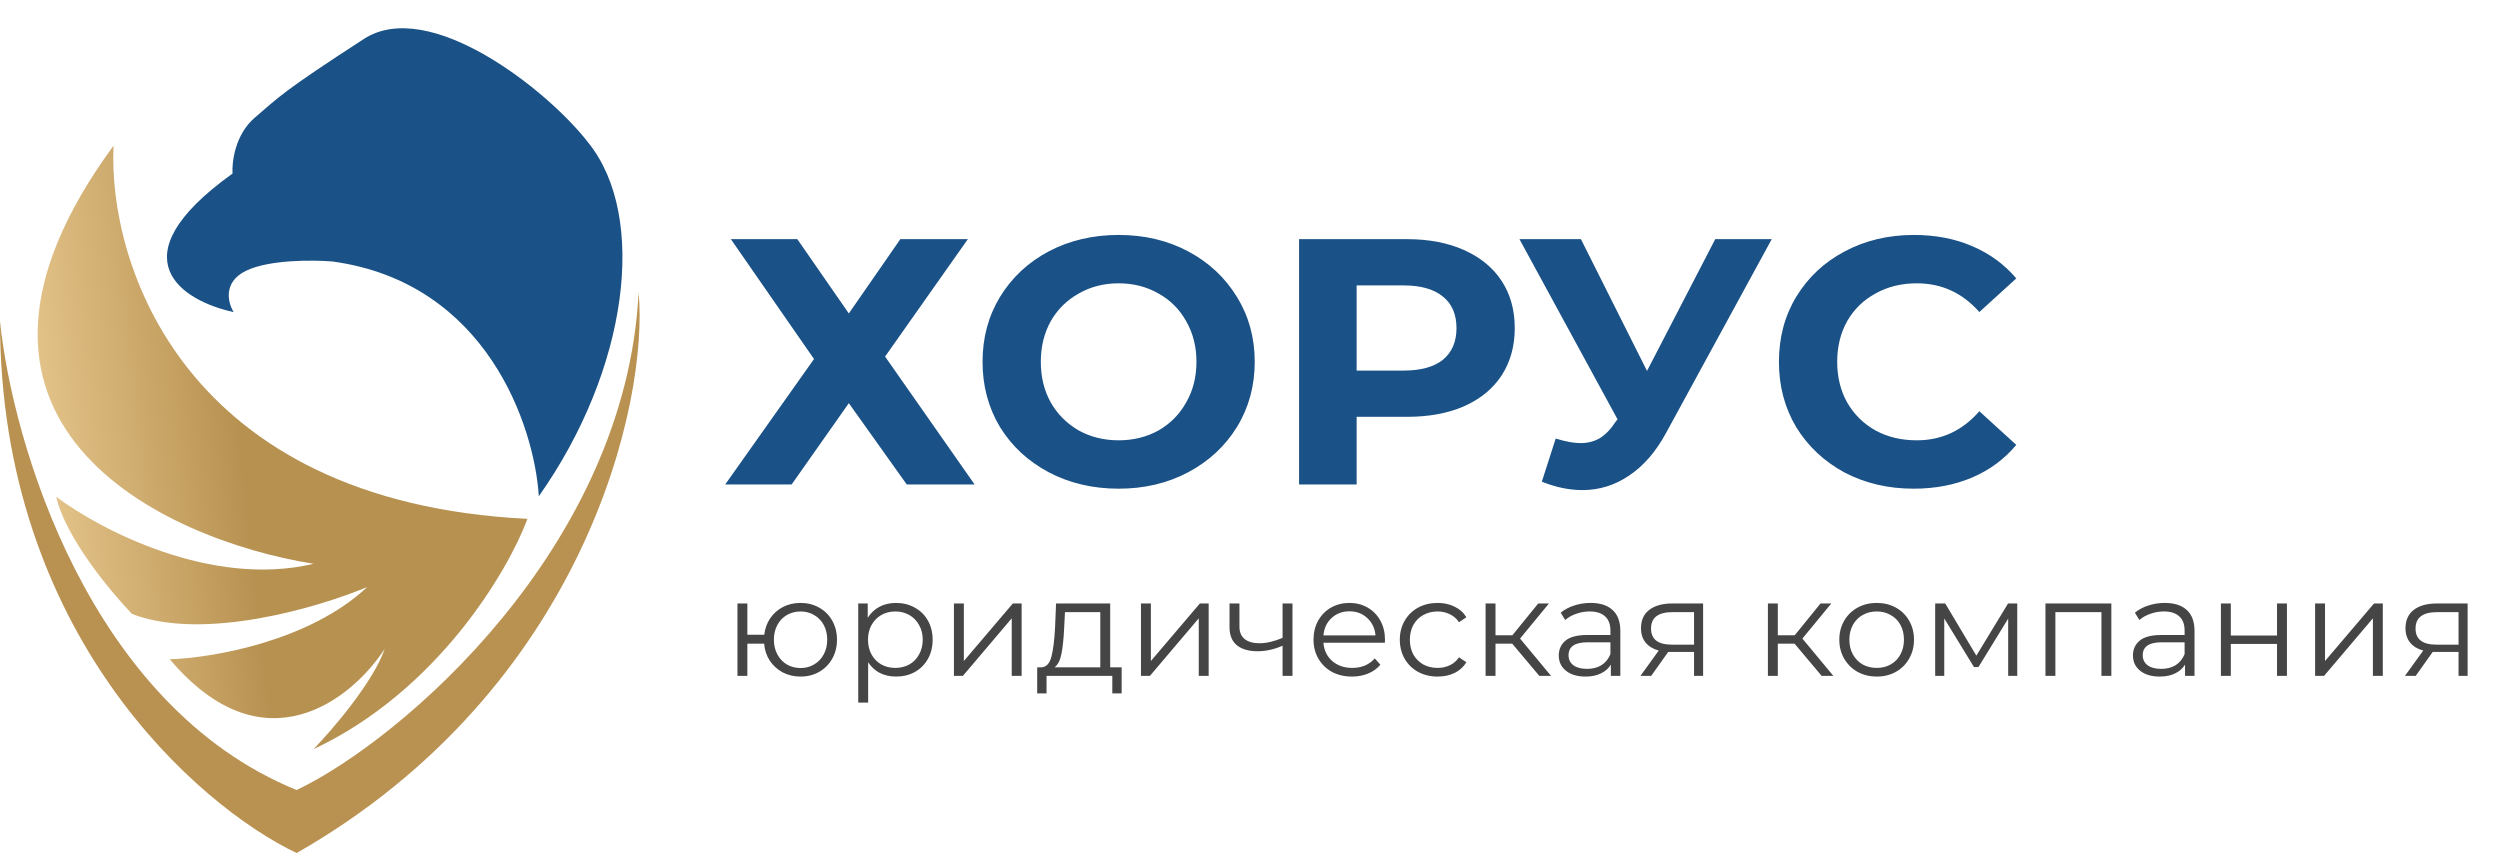 <?xml version="1.0" encoding="UTF-8"?> <svg xmlns="http://www.w3.org/2000/svg" width="165" height="57" viewBox="0 0 165 57" fill="none"><path d="M19.579 52.142C5.877 46.572 0.817 29.192 0 21.198C0 41.82 13.053 53.193 19.579 56.301C38.63 45.411 42.823 26.474 42.148 19.311C41.301 36.151 26.489 48.844 19.579 52.142Z" fill="#B99251"></path><path d="M15.347 11.455C7.475 17.091 12.117 19.897 15.422 20.596C15.052 20.008 14.69 18.642 16.212 17.884C17.734 17.126 20.671 17.152 21.95 17.259C32.154 18.656 35.276 28.169 35.562 32.751C41.477 24.376 42.747 14.303 38.842 9.434C36.163 5.95 28.329 -0.222 24.016 2.571C18.624 6.063 18.444 6.374 16.819 7.763C15.519 8.874 15.296 10.687 15.347 11.455Z" fill="#1A5186"></path><path d="M34.815 34.244C12.056 33.114 7.118 17.354 7.494 9.615C-5.905 27.873 10.713 35.619 20.696 37.21C13.931 38.822 6.555 34.931 3.712 32.785C4.295 35.435 7.291 39.048 8.716 40.523C13.433 42.34 21.033 40.091 24.244 38.739C20.391 42.353 13.947 43.427 11.206 43.512C17.426 50.87 23.257 46.115 25.395 42.817C24.643 45.004 21.949 48.146 20.696 49.443C28.871 45.606 33.515 37.712 34.815 34.244Z" fill="url(#paint0_linear_73_5)"></path><path d="M52.623 15.784L56.023 20.688L59.423 15.784H63.879L58.415 23.533L64.325 31.976H59.846L56.023 26.609L52.247 31.976H47.862L53.725 23.695L48.237 15.784H52.623ZM73.83 32.253C72.126 32.253 70.586 31.891 69.21 31.166C67.85 30.441 66.778 29.447 65.997 28.182C65.231 26.902 64.848 25.468 64.848 23.88C64.848 22.292 65.231 20.865 65.997 19.601C66.778 18.321 67.85 17.319 69.21 16.594C70.586 15.869 72.126 15.507 73.83 15.507C75.534 15.507 77.066 15.869 78.426 16.594C79.787 17.319 80.858 18.321 81.639 19.601C82.421 20.865 82.812 22.292 82.812 23.88C82.812 25.468 82.421 26.902 81.639 28.182C80.858 29.447 79.787 30.441 78.426 31.166C77.066 31.891 75.534 32.253 73.83 32.253ZM73.83 29.061C74.799 29.061 75.675 28.845 76.456 28.413C77.238 27.966 77.848 27.349 78.286 26.563C78.739 25.777 78.966 24.882 78.966 23.88C78.966 22.878 78.739 21.983 78.286 21.197C77.848 20.41 77.238 19.801 76.456 19.369C75.675 18.922 74.799 18.699 73.83 18.699C72.86 18.699 71.985 18.922 71.203 19.369C70.421 19.801 69.804 20.41 69.35 21.197C68.913 21.983 68.694 22.878 68.694 23.88C68.694 24.882 68.913 25.777 69.35 26.563C69.804 27.349 70.421 27.966 71.203 28.413C71.985 28.845 72.86 29.061 73.83 29.061ZM92.845 15.784C94.299 15.784 95.557 16.023 96.621 16.501C97.699 16.979 98.528 17.658 99.106 18.537C99.684 19.416 99.974 20.457 99.974 21.659C99.974 22.847 99.684 23.888 99.106 24.782C98.528 25.661 97.699 26.34 96.621 26.817C95.557 27.28 94.299 27.511 92.845 27.511H89.538V31.976H85.739V15.784H92.845ZM92.634 24.458C93.774 24.458 94.642 24.219 95.237 23.741C95.831 23.248 96.128 22.554 96.128 21.659C96.128 20.75 95.831 20.056 95.237 19.578C94.642 19.084 93.774 18.837 92.634 18.837H89.538V24.458H92.634ZM116.935 15.784L109.946 28.599C109.274 29.832 108.461 30.765 107.507 31.397C106.569 32.03 105.546 32.346 104.435 32.346C103.576 32.346 102.684 32.161 101.761 31.791L102.676 28.945C103.333 29.146 103.88 29.246 104.318 29.246C104.787 29.246 105.209 29.138 105.584 28.922C105.959 28.691 106.304 28.336 106.616 27.858L106.757 27.673L100.284 15.784H104.341L108.703 24.481L113.206 15.784H116.935ZM126.297 32.253C124.624 32.253 123.108 31.898 121.747 31.189C120.402 30.464 119.339 29.47 118.558 28.205C117.792 26.925 117.409 25.484 117.409 23.88C117.409 22.276 117.792 20.842 118.558 19.578C119.339 18.298 120.402 17.303 121.747 16.594C123.108 15.869 124.632 15.507 126.32 15.507C127.743 15.507 129.025 15.754 130.167 16.247C131.323 16.74 132.292 17.45 133.075 18.375L130.636 20.595C129.525 19.331 128.15 18.699 126.508 18.699C125.491 18.699 124.585 18.922 123.788 19.369C122.99 19.801 122.365 20.41 121.912 21.197C121.474 21.983 121.255 22.878 121.255 23.88C121.255 24.882 121.474 25.777 121.912 26.563C122.365 27.349 122.99 27.966 123.788 28.413C124.585 28.845 125.491 29.061 126.508 29.061C128.15 29.061 129.525 28.421 130.636 27.141L133.075 29.362C132.292 30.302 131.323 31.02 130.167 31.513C129.009 32.007 127.719 32.253 126.297 32.253Z" fill="#1A5186"></path><path d="M52.836 39.793C53.291 39.793 53.699 39.896 54.062 40.102C54.43 40.307 54.719 40.595 54.928 40.965C55.136 41.334 55.241 41.752 55.241 42.219C55.241 42.685 55.136 43.103 54.928 43.473C54.719 43.842 54.43 44.133 54.062 44.345C53.699 44.551 53.291 44.654 52.836 44.654C52.406 44.654 52.016 44.563 51.666 44.382C51.316 44.194 51.031 43.936 50.809 43.609C50.594 43.282 50.468 42.906 50.432 42.482H49.326V44.609H48.672V39.829H49.326V41.892H50.441C50.49 41.48 50.622 41.116 50.837 40.801C51.058 40.48 51.341 40.232 51.685 40.056C52.029 39.88 52.412 39.793 52.836 39.793ZM52.836 44.091C53.168 44.091 53.466 44.012 53.73 43.855C54 43.697 54.212 43.476 54.366 43.191C54.519 42.906 54.596 42.582 54.596 42.219C54.596 41.855 54.519 41.531 54.366 41.246C54.212 40.962 54 40.744 53.73 40.592C53.466 40.435 53.168 40.356 52.836 40.356C52.505 40.356 52.204 40.435 51.933 40.592C51.669 40.744 51.46 40.962 51.307 41.246C51.153 41.531 51.077 41.855 51.077 42.219C51.077 42.582 51.153 42.906 51.307 43.191C51.46 43.476 51.669 43.697 51.933 43.855C52.204 44.012 52.505 44.091 52.836 44.091ZM59.14 39.793C59.595 39.793 60.006 39.896 60.375 40.102C60.743 40.301 61.032 40.586 61.241 40.956C61.45 41.325 61.554 41.746 61.554 42.219C61.554 42.697 61.45 43.121 61.241 43.491C61.032 43.861 60.743 44.148 60.375 44.354C60.012 44.554 59.601 44.654 59.14 44.654C58.747 44.654 58.391 44.575 58.072 44.418C57.758 44.254 57.5 44.018 57.298 43.709V46.372H56.644V39.829H57.27V40.774C57.467 40.459 57.724 40.217 58.044 40.047C58.369 39.877 58.735 39.793 59.14 39.793ZM59.094 44.082C59.432 44.082 59.739 44.006 60.016 43.855C60.292 43.697 60.507 43.476 60.66 43.191C60.82 42.906 60.9 42.582 60.9 42.219C60.9 41.855 60.82 41.534 60.66 41.256C60.507 40.971 60.292 40.75 60.016 40.592C59.739 40.435 59.432 40.356 59.094 40.356C58.75 40.356 58.44 40.435 58.164 40.592C57.893 40.75 57.678 40.971 57.519 41.256C57.365 41.534 57.288 41.855 57.288 42.219C57.288 42.582 57.365 42.906 57.519 43.191C57.678 43.476 57.893 43.697 58.164 43.855C58.44 44.006 58.75 44.082 59.094 44.082ZM62.959 39.829H63.614V43.627L66.847 39.829H67.428V44.609H66.774V40.81L63.549 44.609H62.959V39.829ZM74.029 44.045V45.763H73.412V44.609H69.072V45.763H68.455V44.045H68.731C69.057 44.027 69.278 43.791 69.395 43.337C69.511 42.882 69.591 42.246 69.634 41.428L69.699 39.829H73.273V44.045H74.029ZM70.233 41.465C70.202 42.143 70.144 42.703 70.058 43.146C69.972 43.582 69.819 43.882 69.597 44.045H72.619V40.401H70.288L70.233 41.465ZM75.304 39.829H75.958V43.627L79.192 39.829H79.772V44.609H79.118V40.81L75.893 44.609H75.304V39.829ZM85.304 39.829V44.609H84.65V42.619C84.092 42.861 83.542 42.982 83.001 42.982C82.418 42.982 81.963 42.852 81.638 42.591C81.312 42.325 81.149 41.928 81.149 41.401V39.829H81.803V41.365C81.803 41.722 81.92 41.995 82.154 42.182C82.387 42.364 82.71 42.455 83.121 42.455C83.576 42.455 84.085 42.337 84.65 42.101V39.829H85.304ZM91.4 42.419H87.346C87.383 42.916 87.577 43.318 87.927 43.627C88.277 43.93 88.719 44.082 89.254 44.082C89.554 44.082 89.831 44.03 90.083 43.927C90.335 43.818 90.553 43.661 90.737 43.455L91.105 43.873C90.89 44.127 90.62 44.321 90.295 44.454C89.975 44.587 89.622 44.654 89.235 44.654C88.738 44.654 88.295 44.551 87.908 44.345C87.527 44.133 87.23 43.842 87.015 43.473C86.799 43.103 86.692 42.685 86.692 42.219C86.692 41.752 86.794 41.334 86.996 40.965C87.205 40.595 87.488 40.307 87.844 40.102C88.207 39.896 88.612 39.793 89.06 39.793C89.508 39.793 89.911 39.896 90.267 40.102C90.623 40.307 90.903 40.595 91.105 40.965C91.308 41.328 91.409 41.746 91.409 42.219L91.4 42.419ZM89.06 40.347C88.594 40.347 88.2 40.495 87.881 40.792C87.567 41.083 87.389 41.465 87.346 41.937H90.783C90.74 41.465 90.558 41.083 90.239 40.792C89.926 40.495 89.533 40.347 89.06 40.347ZM94.884 44.654C94.405 44.654 93.976 44.551 93.595 44.345C93.22 44.139 92.925 43.851 92.71 43.482C92.495 43.106 92.388 42.685 92.388 42.219C92.388 41.752 92.495 41.334 92.71 40.965C92.925 40.595 93.22 40.307 93.595 40.102C93.976 39.896 94.405 39.793 94.884 39.793C95.302 39.793 95.673 39.874 95.999 40.038C96.331 40.196 96.592 40.429 96.782 40.738L96.294 41.065C96.134 40.828 95.931 40.653 95.686 40.538C95.441 40.416 95.173 40.356 94.884 40.356C94.534 40.356 94.218 40.435 93.936 40.592C93.659 40.744 93.441 40.962 93.281 41.246C93.128 41.531 93.051 41.855 93.051 42.219C93.051 42.588 93.128 42.916 93.281 43.2C93.441 43.479 93.659 43.697 93.936 43.855C94.218 44.006 94.534 44.082 94.884 44.082C95.173 44.082 95.441 44.024 95.686 43.909C95.931 43.794 96.134 43.618 96.294 43.382L96.782 43.709C96.592 44.018 96.331 44.254 95.999 44.418C95.668 44.575 95.296 44.654 94.884 44.654ZM99.808 42.482H98.703V44.609H98.049V39.829H98.703V41.928H99.818L101.522 39.829H102.232L100.324 42.146L102.37 44.609H101.596L99.808 42.482ZM104.98 39.793C105.613 39.793 106.098 39.95 106.435 40.265C106.774 40.574 106.942 41.035 106.942 41.646V44.609H106.316V43.864C106.168 44.112 105.95 44.306 105.661 44.445C105.379 44.584 105.042 44.654 104.648 44.654C104.108 44.654 103.678 44.527 103.358 44.273C103.039 44.018 102.879 43.682 102.879 43.264C102.879 42.858 103.026 42.531 103.321 42.282C103.623 42.034 104.098 41.91 104.749 41.91H106.288V41.619C106.288 41.207 106.171 40.895 105.938 40.683C105.705 40.465 105.364 40.356 104.915 40.356C104.609 40.356 104.314 40.407 104.031 40.511C103.748 40.607 103.505 40.744 103.303 40.919L103.008 40.438C103.254 40.232 103.549 40.074 103.892 39.965C104.237 39.85 104.599 39.793 104.98 39.793ZM104.749 44.145C105.118 44.145 105.434 44.063 105.698 43.9C105.963 43.73 106.159 43.488 106.288 43.173V42.392H104.768C103.939 42.392 103.524 42.676 103.524 43.246C103.524 43.524 103.632 43.745 103.846 43.909C104.062 44.066 104.362 44.145 104.749 44.145ZM112.405 39.829V44.609H111.807V43.028H110.286H110.102L108.978 44.609H108.269L109.476 42.937C109.101 42.834 108.812 42.658 108.61 42.41C108.407 42.161 108.306 41.846 108.306 41.465C108.306 40.931 108.49 40.526 108.858 40.247C109.227 39.968 109.731 39.829 110.369 39.829H112.405ZM108.969 41.483C108.969 42.192 109.427 42.546 110.342 42.546H111.807V40.401H110.388C109.442 40.401 108.969 40.762 108.969 41.483ZM118.442 42.482H117.336V44.609H116.682V39.829H117.336V41.928H118.451L120.155 39.829H120.865L118.958 42.146L121.003 44.609H120.229L118.442 42.482ZM123.864 44.654C123.397 44.654 122.976 44.551 122.602 44.345C122.227 44.133 121.932 43.842 121.717 43.473C121.502 43.103 121.395 42.685 121.395 42.219C121.395 41.752 121.502 41.334 121.717 40.965C121.932 40.595 122.227 40.307 122.602 40.102C122.976 39.896 123.397 39.793 123.864 39.793C124.331 39.793 124.751 39.896 125.126 40.102C125.501 40.307 125.792 40.595 126.002 40.965C126.216 41.334 126.324 41.752 126.324 42.219C126.324 42.685 126.216 43.103 126.002 43.473C125.792 43.842 125.501 44.133 125.126 44.345C124.751 44.551 124.331 44.654 123.864 44.654ZM123.864 44.082C124.208 44.082 124.515 44.006 124.785 43.855C125.062 43.697 125.276 43.476 125.43 43.191C125.584 42.906 125.661 42.582 125.661 42.219C125.661 41.855 125.584 41.531 125.43 41.246C125.276 40.962 125.062 40.744 124.785 40.592C124.515 40.435 124.208 40.356 123.864 40.356C123.52 40.356 123.21 40.435 122.934 40.592C122.663 40.744 122.448 40.962 122.289 41.246C122.135 41.531 122.058 41.855 122.058 42.219C122.058 42.582 122.135 42.906 122.289 43.191C122.448 43.476 122.663 43.697 122.934 43.855C123.21 44.006 123.52 44.082 123.864 44.082ZM133.139 39.829V44.609H132.54V40.828L130.578 44.027H130.283L128.321 40.819V44.609H127.722V39.829H128.385L130.44 43.273L132.531 39.829H133.139ZM139.349 39.829V44.609H138.695V40.401H135.655V44.609H135V39.829H139.349ZM142.876 39.793C143.509 39.793 143.994 39.95 144.332 40.265C144.67 40.574 144.838 41.035 144.838 41.646V44.609H144.212V43.864C144.064 44.112 143.847 44.306 143.558 44.445C143.276 44.584 142.938 44.654 142.544 44.654C142.004 44.654 141.574 44.527 141.254 44.273C140.935 44.018 140.775 43.682 140.775 43.264C140.775 42.858 140.923 42.531 141.218 42.282C141.519 42.034 141.995 41.91 142.646 41.91H144.184V41.619C144.184 41.207 144.068 40.895 143.834 40.683C143.601 40.465 143.26 40.356 142.812 40.356C142.505 40.356 142.21 40.407 141.927 40.511C141.645 40.607 141.402 40.744 141.199 40.919L140.904 40.438C141.151 40.232 141.445 40.074 141.789 39.965C142.133 39.85 142.496 39.793 142.876 39.793ZM142.646 44.145C143.014 44.145 143.331 44.063 143.595 43.9C143.859 43.73 144.055 43.488 144.184 43.173V42.392H142.664C141.835 42.392 141.42 42.676 141.42 43.246C141.42 43.524 141.528 43.745 141.743 43.909C141.958 44.066 142.259 44.145 142.646 44.145ZM146.58 39.829H147.234V41.946H150.283V39.829H150.938V44.609H150.283V42.501H147.234V44.609H146.58V39.829ZM152.797 39.829H153.451V43.627L156.685 39.829H157.265V44.609H156.611V40.81L153.387 44.609H152.797V39.829ZM162.863 39.829V44.609H162.264V43.028H160.744H160.559L159.435 44.609H158.726L159.933 42.937C159.558 42.834 159.27 42.658 159.067 42.41C158.864 42.161 158.763 41.846 158.763 41.465C158.763 40.931 158.947 40.526 159.316 40.247C159.684 39.968 160.188 39.829 160.827 39.829H162.863ZM159.426 41.483C159.426 42.192 159.884 42.546 160.799 42.546H162.264V40.401H160.845C159.899 40.401 159.426 40.762 159.426 41.483Z" fill="#454545"></path><defs><linearGradient id="paint0_linear_73_5" x1="16.28" y1="32.715" x2="2.472" y2="34.239" gradientUnits="userSpaceOnUse"><stop stop-color="#B79150"></stop><stop offset="1" stop-color="#E7C78E"></stop></linearGradient></defs></svg> 
